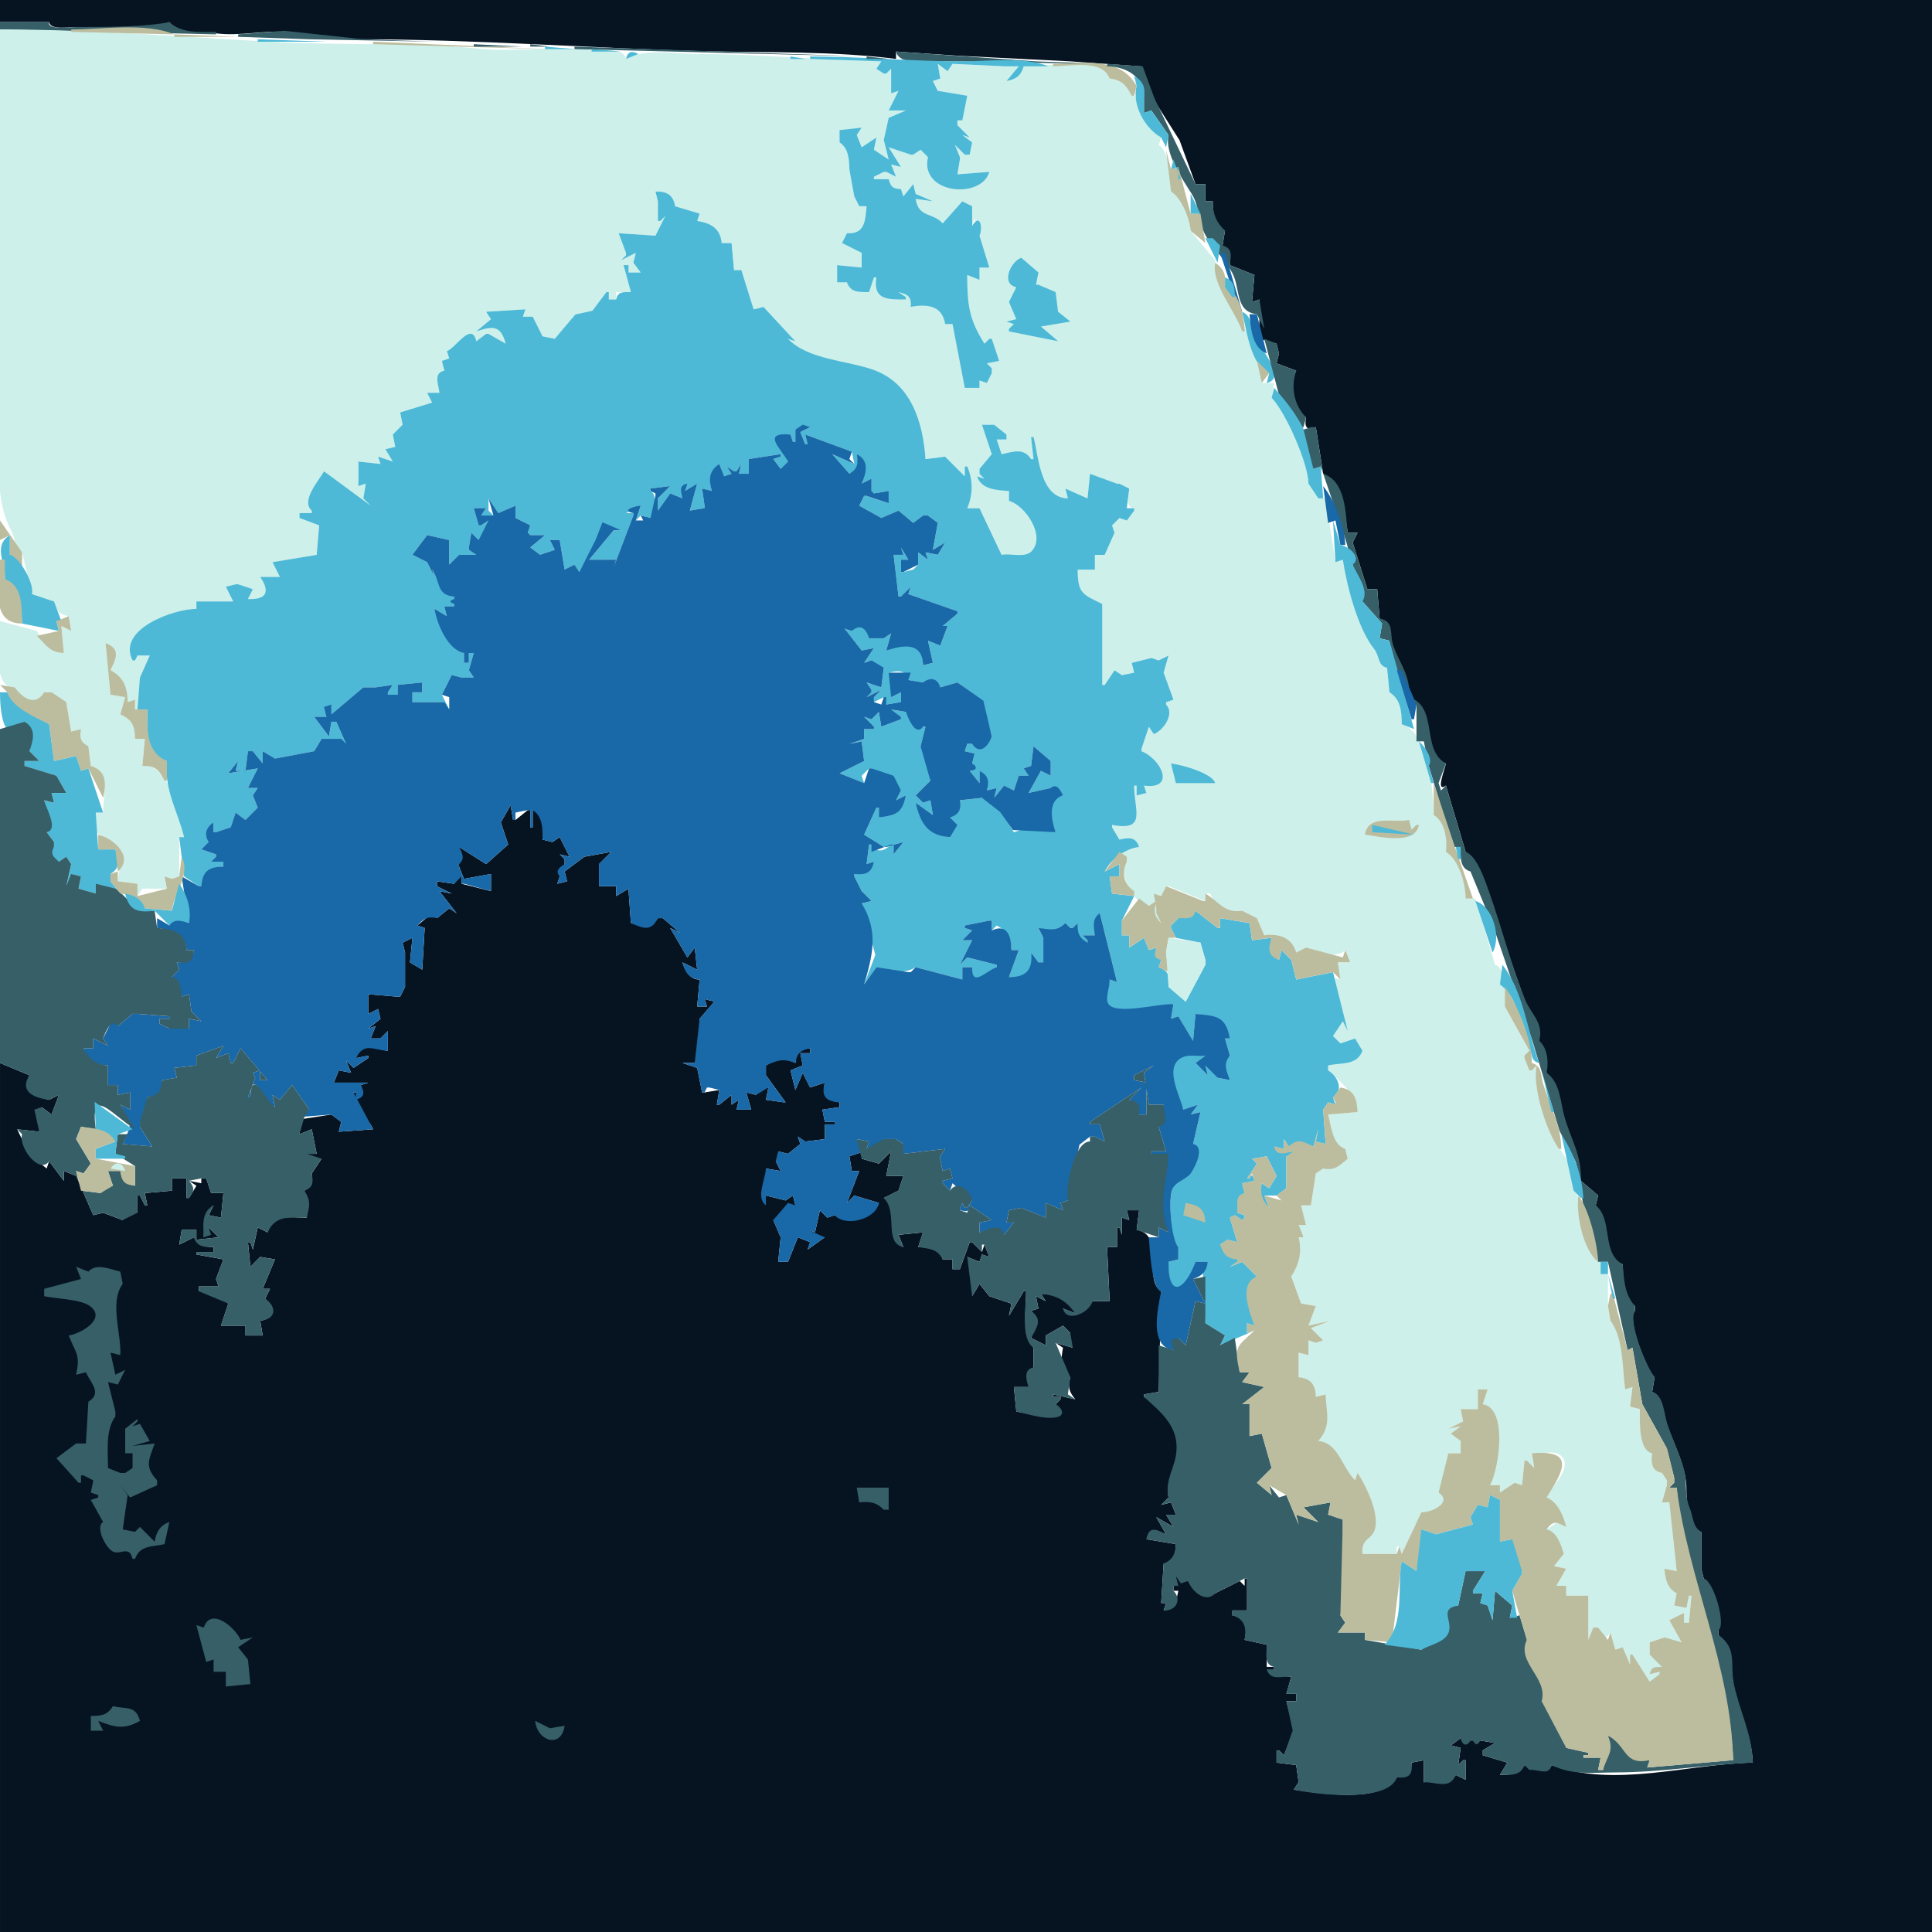 <?xml version="1.0" encoding="UTF-8"?>
<svg viewBox="0 0 787 787" xmlns="http://www.w3.org/2000/svg">
<path d="m0 0v9h20c0.562 3.374 7.993 2 11 2 10.466 0 28.983 2.893 38-2 3.866 5.38 13.033 3.792 19 4.576 9.608 1.261 19.5-1.298 28.72-0.554 9.74 0.787 19.26 2.978 29.28 2.978 47.42 0 94.68 3.702 142 4.871 25.49 0.629 51.53-0.09 77 3.129v-3l26 1.749 45 2.251 28.71 2.028 5.52 13.957 10.26 16.159 6.51 17.856h4v7h3c0.02 5.063 0.52 9.044 5 12l-1 6c3.25 2 3.09 4.35 3 8l10 4-1 11 3-1v16l7 2 1 4-1 4 8 3c-2.74 5.59-1.49 15.37 4 19-0.67 3.8 0.07 5.57 4 4l3 19c8.8 4.76 8.44 15.55 10 24h4l-2 4 6 19h4l1 12c5.46 1.74 3.83 6.25 5.22 10.91 2.3 7.73 7.09 12.45 6.78 21.09 10.61 5.55 4.65 23.6 15 27-0.45 2.39-4.4 12.1 0 9l8 27 7.09 12.08 16.51 47.08 6.4 17.84 3 13 7.3 18.9 6.7 25.1 7 6-1 4c5.18 6.3 2.73 21.39 11 24 0.22 5.78-0.08 13.21 5 17v2c-3.51 3.08 4.62 24.39 8 27l-1 6c4.25 1.85 3.58 6 4.83 10 2.97 9.43 9.33 20.1 9.14 30-0.08 4.33 1.43 16.01 6.03 17v15l1 4c4.32 2.72 8.15 16.38 6 21v2c6.67 7.08 4.45 12.28 6.28 20.83 2.23 10.48 7.24 20.05 7.72 31.17-26.6 0.55-56.15 10.42-82 1-1.48 4.56-7.45 1.14-11 0-2.32 3.97-5.68 3.96-10 4l3-5-10-3v-2l5-3-6-1h-4l-4-1-4 3 4 1-1 7 2-2h1v8l-4-2c-3.59 5.85-7.64 1.99-13 3v-9l-5 1c-0.13 4.49-1.51 5.87-6 6-5.84 10.79-31.73 6.51-42 5l2-3-1-7-8-1v-5h1l2 2 4.14-10.09-3.14-11.91h4v-3h-4l2-7c-2.12-0.37-12.34 0.29-7-3v-1h-3v-9l-9-2c1.14-5.01 0.63-9.04-5-10v-2h6v-13h-1v3l-2-2-10 5c-4.4 3.19-8.81-0.9-11-5l-5-2-1 4v2h2c-0.99 4.34-1.02 7.5-6 8l1-3h-2l1-16c4.31-1.22 4.87-3.78 5-8l-12-2c1.46-4.66 4.06-3.42 8-2l-4-7 7 4-3-5h4l-2-5-4 1 3-3c-1.12-6.81 2.52-11.45 3.45-18 1.41-9.92-5.63-18.19-13.45-23v-1l6-1 1-41c-7.62-4.94 1.97-22.92-10-25l1-8h-5l1 4-3-1v7l-1-3h-1v8h-4v1l1 21h-7c-2.27 4.17-8.76 7.93-12 3l5 2c-2.99-6.05-7.57-7.71-14-8l2 3-4-2 1 5-3 1c3.88 3.92 1.8 6.47 0 11l6 3v-4l7-4 3 3-3 1 4 5-7-2 3 2c-0.67 3.9-1.69 11 3 12-1.14 3.97-0.54 5.83 2 9l-9-2v1h3v1l-2 2c7.89 7.88-12.85 3.42-16 3l-1-10h6l2-8v-8c-4.86-5.47-3-16.07-3-23h-1l-6 10 1-5-9-3-4-5-3 5c1.35-6.63 0.93-9.96-2-16l5 2 1-3 3 1-2-5-1 3-4-4h-1l-4 11h-3v-4h-4c-1.55-5.08-5.27-4.76-10-5l2-6-10 1 2 5c-8.6-3.17-0.06-14.88-8-20l6-3 2-6h-7l2-10-5 5-7-2 1-3-6 2 1 6h3l-5 13 3-3 10 3c-1.77 6.57-12.61 8.69-18 5l-3 1-3-3-2 9-3-1c1.08 3.84 3.4 3.55 7 3l-7 5 1-3-5-2-4 10h-4l1-10-3-7 9-6-1-4-3 2-8-2v4-15l6 1-2-4 3-1-2-3 4 1 5-4-1-3 3 2 8-1v-6h4v-1h-4l-1-5 7-1v-2c-5.31-0.6-7.1-2.72-6-8l-6 2-3-6-3 7-2-8 5-2-1-5h4v-2c-4.25 0.49-5.66 1.7-6 6-4.76-2.48-7.58-1.78-12 1v4l8 11h-1l-7-1 1-5c-2.99 0.06-4.35-0.05-5 3l-4-1 2 7h-6l1-4-3 2v-4l-5 4h-1l1-6-6 1h-1l-2-10-6-2h5c4.54-7.44 2.24-10.09 2-18l6-7-4-1 1 3h-4l1-11c-3.84 0.14-6.1-3.6-7-7l6 3-1-9-3 4-7-12 4 2-7-6h-2c-3.67 4.94-5.82 3.38-11 2l-1-14-5 3v-4h-7v-9l5-5-11 2-8 6 1 4-4 1 1-3 2-5v-2l-2-2 4 1-4-8-3 2-4-1c0.42-4.15 1.03-10.92-4-12v7h-1v-7h-1l-5 4h-1l-1-6-4 7 3 9-9 8-11-7v8l2 5 11-2v7l-12-3v-3h-1l-2 3-7-1v2l6 3-5-1 7 9-3-2-5 4-2-2-6 5 3 1-1 17-5-3 1-10-4 2 1 4v14l-2 4h-1l-12-1v8l4-2 1 4-5 4 3-1-2 5h4l3-3v8c-6.11-0.45-10.26-4.8-13 3l5-1v1l-6 4-3-3 2 5-5-1-2 5h14l-3 1c0.8 2.5 0.48 7.04-2 3h-1c-1.13 7.32 5.29 8.84 8 15l-14 1 1-4-4-3-13 2v6l5-2 2 10h-4l1 3 5-1-4 6c0.26 3.48 0.05 5.18-3 7l1 11c-6.92 0-13.5-1.71-16 6l-4-2-2 9-1-3h-1l1 10 4-4 6 1-5 12h3l-2 4c4.02 3.91 4.22 7.98-2 9l1 6h-7v-4h-10l3-9c-4.333-3.5-6.249-4.98-12-5v-2h8l-1-3 3-8-11-2v-1h7v-2c-3.878-0.12-6.072-0.5-8-4l-6 3 1-6h6v4l9-1-4-4-2 4c0.365-5.38-0.576-9.19 4-13l-2 4 5 1 1-10h-5l-2-6h-2v2l-5-1 3 2-3 5h-1v-8h-6v5l-11 1 1 5h-1l-2-4h-1v7c-3.423-0.58-4.865-0.4-6 3l-8-3-4 1-7-16-5-2v4l-6-8-1 3c-6.935-5.47-8.507-8.54-12-16l9 1 1-10 4 3 3-8-4 2c-5.668-1.29-11.075-3.13-8-10l-12-5v354h787v-787h-787z" fill="#061422"/>
<path d="m0 9v3l88 2v-1c-6.499 0-14.002 0.737-19-4-9.888 1.978-24.253 2-37 2-4.302 0-12.826 1.306-12-2h-20z" fill="#365f68"/>
<path d="m0 12v158c0 15.6-2.683 32.54 4.548 46.1 1.81 3.4 1.037 6.69 4.452 8.9l4 17 9 3c0.919 3.74 2.144 5.35 6 6l1 6-4-2 1 11c-5.52-0.42-8.55-4.28-11-9l-15-4c0 6.87-3.738 27.36 6 27 2.095 4.88 9.913 9.14 12 2h3c1.099 3.32 2.59 3.74 6 4l2 12 4-1c-1.367 3.88-1.09 5.74 3 7l1 8c8.087 3.97 5.021 11.54 5 19h-3v8c11.025 5.79 10.483 8.79 9 20l8 1v5l2-3h10l-1-5 3 1 3-1v-16h2c-1.613-8.53-6.186-30.6-17-29l1-11h-4c-0.019-5.44-0.424-8.29-6-10l2-7-6-1-2-21c5.598 3.15 3.709 5.87 2 11 4.576 3.61 6.825 7.12 7 13l3-1v4h1l3-3-2-10 4-9h-5l-2 2c-4.652-12.55 16.318-20.79 26-21v-3h15l-3-6 4-1h1l6 2-2 4c7.75 0.8 10.44-3.03 5-9h8l-3-6 18-3 1-12-8-3v-2h5v-1c-3.43-5 3.06-11.19 5-16 6.16 5.68 10.53 11.88 19 14l-3-3 1-6-3 1v-10l9 1-1-3 6 2-3-5 4-1-1-5 4-4-1-5 13-4-2-4h5c-0.28-3.7-1.36-6.76 2-9l-1-4 3-1-1-3c4.66-0.81 7.9-10.23 12-4l4-3h1l7 4c-1.2-8.19-5.71-8.03-12-5l6-5-2-3 16-1-1 3h4l4 8 5 1 8.49-9.21 9.51-2.79-3 1 6-8h1v3h3v-3h6l-3-11 2 3h5l-3-4 1-4-6 3 2-2v-1l-3-8 15 1 4-8-2 2h-1v-8l-1-4c4.32 0.156 6.76 1.832 8 6l10 3-1 3c5.28 1.336 8.86 3.445 10 9h4l1 11h3l5 16 4-1 13 14-3-1c5.58 8.9 24.76 9.33 34 12.71 15.8 5.78 20.15 21.32 22 36.29l8-1 8 8v-4h1v17h5l9 19c3.43-0.37 9.56 1.72 12.26-0.78 6.55-6.08-2.23-20.2-9.26-21.22v-4c-5.17-0.66-10.33-1.06-13-6l3 1-2-2v-2h2l3-6-4-12h5l5 4v2h-4l2 6c4.95-0.65 8.18-1.78 12 2h1l-1-9h1c1.21 8.09 2.55 25.44 14 25l-1-4 9 4 1-10c2.99 1.47 8.63 7.24 11 4h1l4 2c0 3.36-1.91 7.53 2 8v1h-3v4l-3-1-3 3 1 3-4 9h-4v6h-7c0 9.71 1.1 10.75 10 14v33h1l4-6 3 2 5-1-1-4 8-2 3 1 4-2-2 7 1 12v1c3.75 5.34-1.56 11.53-7 9l-3 9v1c6.55 3.6 14.4 13.78 1 14l1 3-4 1v-4h-1c0 10.12 4.09 17.64-9 16v1l3 5c3.9-0.6 6-0.59 8 3l-7 2v2h2v2h-2c1.46 7.87 2.37 14.97 11 18l3-2c-1.67 3.87-1.95 6.72 2 9l-2-4v-2h2l-3-6 3 1 2-4h1l15 6v-3h2c2.46 5.9 6.74 8.42 13 7l6 3 3 7c5.95-0.16 10.32 1.43 13 7l4-2c1.37 3.41 13.93 4.16 16 1l2 5h-5l1 7-4-1 7 22-2-4-4 6 3 3 6-2 3 5c-3.34 5.73-8.36 4.33-14 6v2c5.18 4.7 11.34 9.72 12 17l-12 1c0.8 5.37 1.06 13.05 7 14l1 4-10 4-3 2-2 13h-4l2 8h-3v1l2 4h-2l-3 16 4 11 6 1-3 8 9-2-8 3 5 5-3 1-3-1v6l-4-1v10c4.55 0.95 6.48 3.4 7 8l4-1c0.08 7.71 1.07 12.06-3 19l15 16 1-3c3.03 6.46 7.53 14.4 6.67 21.85-0.59 5.13-5.89 4.14-4.67 11.15h14v-3h1l1 3 8-17c5.34 1.35 14.36-6.42 7-8 2.02-6.21 7.18-9.24 4-16h5v-5l-4-3 4-3-5 1 6-3-1-5h7v-8h4l-2 6c9.92 2.83 6.05 25.05 3 33h4v3l6-4 3 1 1-10h1l3 3-1-6 3 1c3.42-2.54 10.99-1.73 10.38 4.04-0.49 4.55-5.47 8.82-7.38 12.96l8 12-2-3-6 4 7 10-4 5 5 1-4 7h4v4h9v18l2-5h2c0.31 4.04 2.42 5.84 5 2l2 7 3-1 3 7v-4h1l7 11 4-3v-1l-4 1 5-3c-0.59-3.4-1.65-4.27-5-5v-5l6-2c0.84 3.94 3.68 2.63 7 2l-5-9 6-3v4h2l1-11h-1l-1 5-5-1 1-5-5-10 5 1-3-28h-3l2-7v-2l-2-3c-3.91-0.9-4.06-4.41-4-8-5.15-3.33-5-12.41-5-18l-4-1 1-8-3 1c-0.46-6.92-0.53-23.42-6-28l-1-6v-13h-3v-5c-9.82-6-4.14-22.92-11-29 1.8-7.84-4.54-14.72-8.2-21.26-3.72-6.66-7.98-22.3-6.8-29.74l-2 2h-1v-8l-10-18c0-4.37 0.54-16.03-4-17l-8-27h-4c0-5.35-1.98-17.71-8-19 1.17-4.83 0.18-13.27-5-15-0.11-9.76-2.05-33.82-13-37 0-4.77 0.44-11.42-5-13l-1-10-8.47-16.71-9.53-27.29-3 1-4-26h-3l-4-6c-0.02-7.35-8.72-30.62-15-35l1-6h-5c-1.31-9.92-5.21-20.12-10.3-28.74-3.61-6.12-9.17-13.78-8.7-21.26l-10-12c-0.08-4.738-3.2-14.597-8-16-0.24-5.579-0.24-15.57-5-19l1-3c-7.52-6.866-10.04-23.393-21-24-2.04-9.367-27.15-4.83-35-5l-7 6 5-6h-6l-21-1-2 3-4-3 1 6-3 1 2 4 12 2-4 10v2l5 5-3-1 4 3-1 5h-2l-4-4 2 5v1l-1 6 13-1c-5.17 11.106-27.23 8.292-25-6l-3-3-3 2h-1l-9-3 5 8-4-1 2 5-4-2h-1l-4 2v1h6c0.59 3.402 1.56 4.138 5 4l1 3 4-5 1 4 7 3-7-1c0.56 7.896 6.01 6.196 11 10l8-9 4 2v8l1-3 2 7 4 13h-4v5l-5-2c0 11.72-1 19.21 7 28l2-2h1l3 9-5 1 2 2v2l-2 4-3-1v3h-6l-5-26h-3c-0.61-8.06-7.29-8.59-14-7 1.01-4.35-0.8-5.52-5-6l3 2v1c-7.35 0-12.52-0.3-12-9h-1l-2 6c-4.05-0.1-6.86-0.34-9-4h-4v-7l10 1v-6l-8-4 2-4c7.57 1.405 7.74-4.855 8-11h-3l-2-4c1.43-3.961 1.43-8.158-2-11 0.75-3.718 0.13-10.115-4-11v-1l2-1-2-3c3.78 1.918 5.56 1.316 9-1l-2 3 2 5 6-4-1 5 6 4-2-8 2-9 7-3h-7l4-8-3 1v-10l-2 2h-1l-3-2 2-3c-24.96-0.515-50.02-3-75-3-9.05 0-21.04-2.555-29 2-1.06-4.959-8.85-2.707-13-3.389-15.08-2.479-30.82 0.817-46-0.694-28.98-2.884-57.93-1.262-87-2.945-36.325-2.102-72.476-4.972-109-4.972z" fill="#cdf0eb"/>
<path d="m29 12v1l42 1c-11.733-4.925-29.426-2-42-2z" fill="#bcbd9e"/>
<path d="m97 14v1l29 1.004 51 0.996-29-1-32.17-3.456-18.83 1.456z" fill="#365f68"/>
<path d="m71 14v1h26l-26-1z" fill="#bcbd9e"/>
<path d="m105 16v1h28l-28-1z" fill="#4db9d6"/>
<path d="m152 17v1l70 2-24-1.039-46-1.961z" fill="#bcbd9e"/>
<path d="m193 18v1h20l-20-1m23 0v1h8l-8-1m18 1v1l118 3-32-1.09-86-2.91z" fill="#365f68"/>
<path d="m222 19v1h12l-12-1m19 1v1h12l-12-1m14 4 5-2c-2.61-1.498-4.35-1.012-5 2z" fill="#4db9d6"/>
<path d="m365 21c1.33 6.186 14.99 4 20 4 21.7 0 43.27 1 65 1l-28-1.004-57-3.996z" fill="#365f68"/>
<path d="m322 23v1h6l-6-1m8 0v1l29 1-2 3 3 2h1l2-2v10l3-1-4 8h7l-7 3-2 9 2 8-6-4 1-5-6 4-2-5 2-3-9 1v5c3.65 2.354 3.92 6.864 4 11l2 11 2 4h3c-0.48 6.029-0.78 11.543-8 11l-2 4 8 4v6l-10-1v7h4c1.48 4.22 4.96 3.96 9 4l2-6h1c-1.44 9.2 4.56 9 12 9v-1l-3-2c3.87 0.81 5.36 1.95 5 6 6.57-1.2 12.8-0.69 14 7h3l5 26h6v-3l3 1 2-4v-2l-2-2 5-1-3-9h-1l-2 2c-6.27-9.92-7-15.72-7-28l5 2v-5h4l-4-13c1.45-3.448 0.21-9.302-3-4v-8l-4-2-8 9c-3.94-4.528-9.91-2.2-11-10l7 1-7-3-1-4-4 5-1-3c-3.26-0.059-4.15-0.87-5-4h-6v-1l4-2h1l4 2-2-5 4 1-5-8 9 3h1l3-2 3 3c-3.42 15.094 21.76 17.314 25 6l-13 1 1-6v-1l-2-5 4 4h2l1-5-4-3 3 1-5-5v-2h2l2-10-12-2-2-4 3-1-1-6 4 3 2-3 21 1h6l-5 6c3.94-0.804 5.84-2.099 7-6h10c-9.58-4.019-24.66-2-35-2-20.74 0-41.26-2-62-2z" fill="#4db9d6"/>
<path d="m353 23v1h9l-9-1z" fill="#365f68"/>
<path d="m429 26v1c7.04 0 20.08-2.947 23 5 4.94 0.556 6.8 2.688 9 7h1l1-4c-6.81-12.107-20.94-9-34-9z" fill="#bcbd9e"/>
<path d="m451 26v1c7.92 0.17 15.18 4.269 15 13v6l3-1 7 10c-1.63 7.627 5.57 17.712 9.5 24.09 3.12 5.06 2.54 10.564 5 15.65 2.73 5.67 8.33 10.57 11.47 16.43 3.39 6.33 1.03 15.79 10.03 16.83l3 6-2-12-3 1 1-11-10-4c0.4-3.8 1.24-6.81-3-8l1-6c-3.7-3.62-4.94-6.861-5-12h-3v-7h-4l-16.76-35.004-4.76-12.968-14.48-1.028z" fill="#365f68"/>
<path d="m462 31 1 4c-1.96 7.6 3.28 17.204 10 21l2 4 1-5-7-10-3 1v-6c0.66-4.189-0.21-6.929-4-9z" fill="#4db9d6"/>
<path d="m475 61 2 17c4.3 2.626 7.64 11.025 8 16l6 5-2-12h-4l-5-19-3 1-2-8z" fill="#bcbd9e"/>
<path d="m478 65-1 4 3-1v5h1l-3-8m-211 13 1 4v8h1l2-2-4 8-15-1 3 8v1l-2 2 6-3-1 4 3 4h-5v-3h-2l3 11c-3.19 0.01-5.27-0.4-6 3h-3v-3h-1l-6 8 3-1-9.64 2.12-8.36 9.88-5-1-4-8h-4l1-3-16 1 2 3-6 5c6.4-2.13 9.96-2.83 12 5l-7-4h-1l-4 3c-1.82-8.49-8.84 3.41-12 4l1 3-3 1 1 4c-4.56 0.98-2.38 5.38-2 9h-5l2 4-13 4 1 5-4 4 1 5-4 1 3 5-6-2 1 3-9-1v10l3-1-1 6 3 3-19-14c-2.26 3.93-9.53 12.03-5 16v1h-5v2l8 3-1 12-18 3 3 6h-8c4.12 6.09 2.63 9.38-5 9l2-4-6-2h-1l-4 1 3 6h-15v3c-9.294 0.08-32.488 8.3-26 21h1l1-2h5l-4 9-1 13h4c1e-3 7.81-1.186 18.58 8 21-1.23 11.64 4.306 20.19 7 31h-2l2 16 6 4h1c0.905-5.64 3.33-7.69 9-8v-2h-5l2-2v-1l-6-2 3-3c-1.229-3.42-0.465-5.42 2-8v4h1l6-2 2-6 4 3 5-5-2-5 2-3h-4l4-8-12 2 4-5-1 4h4l1-8h2l4 5v-5l5 3 16-3 3-5 10 2-4-9h-2l-1 6-6-8h5l2-5v4l13-11h5l7-1-2 3v1h4v-4l10-1v4h-4v4h13v3h2l-3-6 4-8 4 1h5l-2-3 2-7h-2v4h-2v-4c-6.56-2.28-10.12-11.7-12-18l5 3-1-4h4v-4l-9-11 1 3-3-6-6-3 6-8 9 2v10l4-4h7l-3-2v-1l1-6 3 3c3.64-1.93 4.3-3.96 4-8l-3 2h-1l-2-7h5l-2 3h5l-2-2v-5l4 6 7-3v5l6 3-1 3 1 1h6l-6 5 4 3 6-2-2-4h4l2 12 4-2 2 3 7.1-13.09 2.38-6.58 7.52 2.67h-3l-10 12h11l-1 3 8-21v-1h-3l6-3-2 6 2-2 4 1c1.57-2.79 3.08-9.3 0-11v-1l8-1-5 5v5l5-7 5 2 2-6-1 3 5-3-3 11 6-1v-1l-1-7 4 1c-1.16-4.92-0.68-7.46 3-11l2 5 3-1-2-3 3 2h1l2-3-1 4h4v-6l13-2v1l-3 1 3 4 3-3c-2.22-6.15-10.22-10.42 1-11l1 3h1v-5l6-1-4 2 2 5h1l-1-4 19 7 1 5-9-4 7 8c4.07-1.64 3.91-4.02 3-8 4.58 3.58 3.58 6.94 2 12l4-2v5l1 1 6-1v5l-9-3h-1l-2 4 9 5 7-3 6 5 4-3h2l4 3-2 11 5-3-3 5-5-1 1 3-4-3v5l-2 2-4 1h-1v-5h3l-3-5 1 3h-4l2 17h1l4-4-1 3 20 7v1l-6 5h2l-3 8-5-2 2 9-4 1c-0.11-9.63-7.71-9.49-15-6l2-7-3 2h-6c-0.68-4.15-4.02-7.45-7-3l-2-1h-1l7 9 5-1-4 6 3-1c0.65 3.05 2.01 2.94 5 3l-1 8-6-2 2 3v1l-2 2 6-3-3 3v2l4-2 1 3 6-1v-4l-4 2c1.06-4.13 1.87-6.56-1-10 3.85-0.87 6.85-1.27 8 3l6 1c3.26-1.43 5.12-1.05 7 2l7-2 10.05 7.43 3.95 14.57c-2 3.83-4.33 6.51-8 3h-2l-1 3 4 1-1 4c1.66 1.59 1.79 3-1 3l4 5v-5c3.05 2.4 3.67 4.19 3 8l4-1-1 4 4-5 4 2 2-6h4l-2-3 3-1 1-8 7 6v6l-4-2-5 9 9-2 5 3c-6.87 1.15-5.36 10.06-3 15l-11-2-6 2-6-10-7-4-9 1c0.08 3.55-0.87 5.3-4 7l3 3-3 1v4c-9.16-1.17-11.2-6.17-14-14l7 5-1-6-3 1-3-3 6-6c-0.91-5.13 0.73-10.77-4-14l2-8h-1c-3.77 1.82-5.38-3.12-7-6l-6-1 4 3v1l-8 3-1-6-3 3-3-1 4 4v1h-4v4l-6 2 5-1 1 8-10 5 10 4-1-3 3-3h1c0.9 4.22 5.36 3 9 3 0.01 3.19-0.4 5.27 3 6l-2 4 4-2c-2.09 7.12-4.29 7.45-11 9v-4h-1l-5 11 8 5h1l7-2-4 5v-4h-1c-2.9 2.73-5.61 3.68-8 0h-1l-1 8 3-1c-1.54 4.24-3.61 5.18-8 5v1l3 6 4 4-4 1 5.55 21-4.55 12 5-7c4.72 2.04 11.48 2.79 16 0l19 5v-5h4c-1.62 9.65 6.28 1.88 10 0v-1l-12-3-3 3 5-10h-4l4-4-3-1v-1l10-2h1v4l2-2c4.54 2.38 5.85 4.95 6 10h3l-4 11c7.12 0.73 10.56-2.69 9-10l3 4h2v-10l-2-4c4.64 1.08 8.16 2.59 11-2l2 2h1l2-2c-0.7 4.08-0.11 6.63 4 8v-1l-2-2h5l2-9 7 28-3-1c0.1 2.93-2.19 6.92-1.27 9.57 2.05 5.86 21.96 0.22 27.27 0.43l-1 6 3-1 6 10 1-11c8.16 1.46 11.63 1.21 14 10h-2l2 7c-3.78 2.9-1.97 6.37 0 10l-5-1c-0.73-3.35-1.6-4.41-5-5l1 4-5-5 4-3c-2.64 0.17-6.16-0.89-8.62-0.11-9.1 2.91-2.19 16.7-0.38 22.11l6-2-3 4 4-1-3 13c3.38 2.44 0.77 8.55-1.6 11.52-1.84 2.32-5.12 3.37-6.54 6.03-2.11 3.95-1.07 21.64 2.14 24.45v5l-4 1c-0.62 15.37 7.79 13.44 11 0h5l-2 4 1 21 8 5-2 4 14-6-3 1v-4l3 1c-1.51-6.16-6.1-15.85 1-20l-6-6-5 2 3-2v-1l-7-6 3-2 4 1-3-10 2-1 3 2 1-1v-1l-3-1 3-8-1-4 5-1c-0.58-1.91-0.98-3.33-2-1h-1l4-6-2-2 6-1 4 8-3 5-3-2c-1.5 4.25-0.8 7.38 3 10l-2-5h5l4-3v-13h3v-2c-3.49 0.4-5.92 1.12-8-2l4 1v-4l2 3c3.91-2.7 5.82-1.38 10 0l2-7-1 5 4 1-1-14 2-3 3 1-1-3c4.54-2.98 1.95-8.61-2-11v-2c5.52-1.31 11.65 0.15 14-6l-3-5-6 2-3-3 4-6 2 4-6-24-15 3-2-8-4-4-1 4c-3.92-2.23-3.82-4.82-3-9l-8 1-1-7-12-2v4h-1l-9-7-7 3-3 3v1l2 4 10 2 2 7v2l-8 15-7-6c0.7-4.08 0.11-6.63-4-8l1-3-2-5-3 1-2-5-6 4v-5h-3v-6l5-10-9-1-1-7h4v-5l-6 3c2.62-5.16 8.25-9.25 14-10-1.39-4.18-4.08-3.89-8-3l-3-5v-1c14.22 2.64 9-5.79 9-16h1v4l4-1-1-3c13.19 1.69 6.92-10.87-1-14v-1l3-9 2 3c3.98-1.57 8.66-8.25 5-12v-1l3-1-4-11 2-7-4 2-3-1-8 2 1 4-5 1-3-2-4 6h-1v-33c-8.11-3.93-10-4.31-10-14h7v-6h4l4-9-1-3 3-3 3 1 3-4v-1h-3l1-8-4-2h-1l-11-4-1 10-9-4 1 4c-11.29-0.2-11.91-17.03-14-25h-1l1 9h-1c-3.09-4.71-7.16-3-12-2l-2-6h4v-2l-5-4h-5l4 12-5 6v2l2 2-3-1c1.8 5.42 7.98 5.6 13 6v4c6.46 1.67 15.15 14.2 9.26 20.48-2.79 2.96-8.64 0.74-12.26 1.52l-9-19h-5c2.39-5.69 2.38-11.32 0-17h-1v4l-8-8-8 1c-1.04-14.74-5.62-30.66-21-36.29-10.64-3.9-26.89-4.15-35-12.71l3 1-13-14-4 1-5-16h-3l-1-11h-4c-0.68-5.999-4.3-8.109-10-9l1-3-10-3c-0.77-4.651-3.42-6.096-8-6m218 1v8h4l-4-8m6 18 5 10 1-7-3-3h-3z" fill="#4db9d6"/>
<path d="m497 103 8 24h1l-7-24h-2z" fill="#1968a7"/>
<path d="m414 117-3 6 3 7-4 1 3 1-2 2v1l20 4-7-6 12-2-5-4-1-8-7-3h-1l1-5-7-6c-4.45 1.66-8.36 10.64-2 12z" fill="#4db9d6"/>
<path d="m495 107c-1.61 8.72 8.34 19.82 11 28h1c0-5.23-2.18-16.76-8-18 0.5-4.56-0.12-7.36-4-10z" fill="#bcbd9e"/>
<path d="m499 113v4l3 4h1c-0.05-3.99-0.06-6.42-4-8m7 14c1.7 7.11 3.45 21.99 11 25l-1 4c9.08-1.94-4.36-16.03-5.53-20-1.09-3.71-0.65-7.32-4.47-9z" fill="#4db9d6"/>
<path d="m509 128c0.45 5.7 1.1 13.65 7 16l-4-16h-3z" fill="#1968a7"/>
<path d="m515 138 6.01 22.95 8.99 13.05h1l1-4c-4.95-4.94-6.25-12.47-4-19l-8-3 1-4-1-4-5-2z" fill="#365f68"/>
<path d="m512 147 2 9 3-4-5-5z" fill="#bcbd9e"/>
<path d="m519 158-1 4c5.88 6.2 14.91 26.79 15 35l4 6h2l-1-13-3 1c0.4-12.64-8.05-24.23-16-33z" fill="#4db9d6"/>
<path d="m327 173-3 2v5h-1l-1-3c-11.87-0.92-4.1 5.33-1 11l-3 3-3-4 3-1v-1l-13 2v6h-4l1-4-2 3h-1l-3-2 2 3-3 1-2-5c-4.25 2.91-4.4 6.25-3 11l-4-1 1 7v1l-6 1 3-11-5 3 1-3c-3.56 0.77-2.58 2.87-2 6l-5-2-5 7v-5l5-5-8 1v1l2 1v1l-2 9-4-1 1 2h-3l2-6c-2.41 0.13-8.28 1.95-3 3v1l-8 21 1-3h-11l10-12h3l-7.59-3.25-2.77 7.16-6.64 13.09-2-3-4 2-2-12h-4l2 4-6 2-4-3 6-5h-6l-1-1 1-3-6-3v-5l-7 3-4-6 2 7h-5l2-3h-5l2 7h1l3-2-4 8-3-3-1 6v1l3 2h-7l-4 4v-10l-9-2-6 8 6 3 3 6-1-3c3.59 4.73 1.45 10.4 9 11v1c-2.05 0.79-2.05 1.21 0 2v1h-4l1 4-5-3c1.05 6.28 5.35 16.63 12 18v4h2v-4h2l-2 7 2 3h-5l-4-1-4 8 3 1v5l-2-3h-13v-4h4v-4l-10 1v4h-4v-1l2-3-7 1h-5l-13 11v-4l-3 1 1 4h-5l6 8 1-6h2l4 9-2-2h-8l-3 5-16 3-5-3v5l-4-5h-2l-1 8h-4l1-4-4 5 12-2-4 8h4l-2 3 2 5-5 5-4-3-2 6-6 2h-1v-4c-3.105 2.13-3.913 4.73-2 8l-3 3 6 2v1l-2 2h5v2c-6.031 0.15-8.437 1.85-9 8h-1l-7-4 3 19c-3.155-1.31-7.078-3.28-8 1l-5-3v4c6.117 0.83 11.467 2.1 12 9h3c-0.725 4.51-2.623 5.23-7 5l1 3-3 3 4 8 3-1 1 7 4 4-5-1v4h-8l-4-2v-2h4v-1l-13-1h-2l-6 5-1-3h-1l-4 8 2 3-6-3v4h-4c1.565 4.94 4.994 6.84 10 7v8h4v4l5-1v7l-4-2c4.41 8.87 5.301 6.54 1 16l12 1-5-8v-2h2l1-10c4.598-0.53 6.666-2.25 6-7l6-1-1-4 9-1v-4l11-4-3 5 5-2 1 4h1l3-6 11 13h-3v-4l-3 1 1 2-3 8h1c0.29-13.72 6.7 3.29 10 4l-1-5 3 2 5-6 7 10-4 2v1l13-1 4 3-1 4 14-1-8-15h1v3c3.6-1.18 3.58-2.77 2-6l3-1h-14l2-5 5 1-2-5 3 3 6-4v-1l-5 1c3.49-6.64 6.88-3.2 13-3v-8l-3 3h-4l2-5-3 1 5-4-1-4-4 2v-8l12 1h1l2-4v-14l-1-4 4-2-1 10 5 3 1-17-3-1c2.6-2.8 4.2-3.84 8-3l5-4 3 2-7-9 5 1-6-3v-2l7 1 3-3v3h1l11 3v-7l-11 2-2-5v-1c2.5-2.19 1.41-4.28 0-7l11 7 9-8-3-9 4-7 1 6h1v-3l5-1h1v7h1v-7c4.08 2.6 4.07 7.48 4 12l4 1 3-2 4 8-4-1 2 2v2c-2.18 1.36-3.94 2.8-2 5l-1 3 4-1-1-4 8-6 11-2-5 5v9h7v4l5-3 1 14c4.94 2.09 8.15 3.76 11-2h2l7 6-4-2 7 12 3-4 1 9-6-3c0.96 3.92 2.77 6.74 7 7l-1 11h4l-1-3 4 1-6 7-2 18h-5l6 2 2 10h1l1-2h1l4 1-1 6h1l5-4v4l3-2-1 4h6l-2-7 4 1 5-3-1 5 7 1h1l-8-11v-4c4.82-2.15 6.92-2.94 12-1 0.64-3.94 2.13-5.19 6-6v2h-4l1 5-5 2 2 8 3-7 3 6 6-2c-1.6 5.58 0.38 7.69 6 8v2l-7 1 1 5h4v1h-4v6l-8 1-3-2 1 3-5 4-4-1-1 4 2 4-6-1c-0.24 4.66-4.21 11.89 0 15v-4l8 2 3-2 1 4-3-1-6 7 3 7-1 10h4l4-10 5 2-1 3 7-5-7-3 3 1 2-9 3 3 3-1c4.45 5.01 16.91 1.65 18-5l-10-3-3 3 5-13h-3l-1-6 6-2-3-5 5 1-1 3c3.69-0.12 5.78-0.31 7-4h5l3 2v4l17-2-2 3v1l1 5 3-1 1 4-4 1v1l3 3 1-3 8 7-2 3h-1l-1-2-1 3c2.79 0.45 3.64 1 4-2l9 6-5 1v4c4-0.94 7.34-3.09 10 1l4-5h-3l1-5 5-1 10 4v-6l7 3-1-3 3-1 4.72-22.72 4.28-3.28h2l4 2-2-7h-4v-1l21-14-5 5c3.39 1.09 3.94 2.5 4 6h3v-13l-5-1v-2l8-4-4 3 2 13h6l-2 9 3 10h-6v1h7c-2.19 11.09-5.69 21.63 0 32l-4-2v4h-4c0.32 4.5 1.08 21.16 5 22-1.36 7.04-5.08 22.52 5 24l2-5 3 3 4-18 4 1-5-10c3.79-1.33 5.41-2.99 6-7h-5c-4.45 12.02-11.18 15.02-11 0l4-1v-5c-2.88-2.88-4.26-19.85-2.36-23.78 1.55-3.21 5.76-3.68 7.64-6.61 2-3.12 5.52-10.58 0.72-11.61l3-13-4 1 3-4-6 2c-1.2-5.59-8.66-18.41 0.38-21.59 2.45-0.87 5.94 0.02 8.62-0.41l-4 3 5 5-1-4 5 5 5 1c-1.45-3.92-2.86-6.53 0-10l-2-7h2c-1.84-9.28-5.48-9.1-14-10l-1 11-6-10-3 1 1-6c-5.34-0.45-24.32 4.93-26.71-0.43-1.08-2.44 0.94-6.77 0.71-9.57l3 1-7-28c-3.26 2.33-2.43 5.32-2 9h-5l2 2v1c-3.49-1.95-4.21-4.07-4-8l-2 2h-1l-2-2c-3.48 3.58-6.36 2.55-11 2l2 4v10h-2l-3-4c0.87 6.99-2.1 10.17-9 10l4-11h-3c-0.06-5.43-1.6-10.94-8-8v-4h-1l-10 2v1l3 1-4 4h4l-5 10 3-3 12 3v1c-4.01 1.24-10.28 8.65-10 0h-4v5l-19-5-2 2h-1l-13-2-5 7c3.38-11.51 6.05-21.49-1-33l4-1-4-4-3-6v-1c4.57 0.44 6.98-0.29 8-5l-3 1 1-8h1v3l8-3h1v4l4-5-7 2h-1l-8-5 5-11h1v4c7.01-1.06 9.44-1.6 11-9l-4 2 2-4-3-6-9-3h-1l-2 6-10-4 10-5-1-8-5 1 6-2v-4h4v-1l-4-4 3 1 3-3 1 6 8-3v-1l-4-3 6 1c1.01 2.62 3.94 10.2 7 6h1l-2 8 4 14-6 6 3 3 3-1 1 6-7-5c1.94 8.26 4.79 13.39 14 14l3-5-3-3c3.6-1.2 4.68-3.33 4-7l9-1 7.39 5.74 5.23 7.37 17.38 0.89c-1.82-5.13-3.26-13.08 3-15-1.14-2.3-2.54-5.06-5-3l-9 2 5-9 4 2v-6l-7-6-1 8-3 1 2 3h-4l-2 6-4-2-4 5 1-4-4 1c1.04-3.82 0.62-6.1-3-8v5l-4-5c2.6 0.01 3.51-1.52 1-3l1-4-4-1 1-3h2c3.09 4.77 6.59 1.02 8-3l-3.44-14.57-10.56-7.43-7 2c-1.11-3.8-3.96-4.22-7-2l-6-1 1-3h-9l1 10 4-2v4l-6 1v-3h-1l-1 3-3-1v-2l3-3-6 3 2-2v-1l-2-3 6 2 1-8-5-3-3 1 4-6-5 1-7-9 3 1c3.48-3.02 5.81-0.99 7 3h6l3-2-2 7c7.03-2.28 14.69-3.63 15 6l4-1-2-9 5 2 3-8h-2l6-5v-1l-20-7 1-3-4 4h-1l-2-17h4l-1-3 3 5h-3v5h1l6-3v-5l4 3-1-3 5 1 3-5-5 3 2-11-4-3h-2l-4 3-6-5-7 3-9-5 2-4h1l9 3v-5l-6 1-1-1v-5l-4 2c1.97-4.65 3.15-9.3-2-12 0.61 3.93 0.49 5.84-3 8l-7-8 9 4-2-2 1-3-19-7 1 4h-1l-2-5 4-2-3-1z" fill="#1968a7"/>
<path d="m534 174-3 1 4 16 3-1 10.14 29.83 2.86 10.17 4 15 8 9-1 6 4 1c0.02 6.11 5.57 23.16 11 26v15h3l2 10 10 33h3c0.01 4.08-0.52 8.68 4 10l9.55 23.17 15.69 45.83 11.05 36.71 7.02 13.38 3.39 21.91 5.3 18h4l8 36 2-1 4 23 10 18 3 12v2l-2 2h3c2.98 37.78 21.35 72.47 23 111l-35 3 1-3c-10.67 1.29-8.68-7.31-17-10l-2 14h-2l1-5h-7v-1h2v-1l-9-2c-0.85-6.95-4.98-14.29-10-19l2-2c-1.75-7.98-10.63-14.6-8-23l-3-10-4 1 1-5-7-6-1 12-2-6-3-1 1-4h-4v-1l5-8h-8l-3 14c-9.18 0.73-1.74 6.72-4.84 11.7-2.07 3.34-7.23 3.94-10.16 6.3l-23-4v-3h-11l3-4-2-3c4.35-11.93 0.74-26.46 1-39l-6-2 1-5-11 2 6 6-9-3 1 4-5-12-3 1-4-5 1 4-6-5 6-6-4-14-5 1v-13h-3l9-7-9-2 3-4h-4l-2-14-6 3 2-4-8-5v-19l-5 1 5 10-4-1-4 18-3-3-3 1 1 4-6-2v19l-6 1v1c6.75 6.13 13.98 11.8 13.24 22-0.5 6.99-4.89 11.8-3.24 19l-3 3 4-1 2 5h-4l3 5-7-4 4 7c-4.02-2.17-7.09-3.42-8 2l12 2c-0.28 4.07-1.22 6.26-5 8l-1 16h2l-1 3c4.83 0.42 7.71-4.35 4-8v-2h2l-1-4 2 3 3-1c1.38 4.18 7.22 9.32 11 5l12-6h1v13h-6v2c5.1 1.58 5.77 5.09 5 10l9 2c0 3.64-1.22 8.1 3 9v1h-3c1.56 4.8 5.76 2.73 10 3l-2 7h4v3h-4l2.58 11.91-3.58 10.09-2-2h-1v5l8 1 1 7-2 3c8.75 2 38.58 5.52 42-5 4.96 0.55 6.55-1.04 6-6l5-1v9c5.1-0.18 10.54 3.12 13-3l4 2v-8h-1l-2 2 1-7-4-1 4-3c0.61 2.84 2.43 3.74 4 1h1c1.13 2.01 1.87 2.01 3 0l6 1-5 3v2l10 3-3 5c4.24-0.01 8.41 0.53 10-4l2 2c3.67-0.42 8 2.65 9-2 8.81 4.25 16.63 3.02 26 3 18.95-0.03 37.21-3.19 56-4-0.24-11.6-5.48-21.22-7.72-32.09-1.64-7.92 1.6-14.31-6.28-19.91v-2c3.25-1.94-1.92-20.13-6-21l-1-4v-15c-3.59-1.97-3.22-6.31-4.79-9.94-2.17-5.03-0.8-10.64-2.36-15.93-1.78-6.04-4.69-12.06-6.68-18.13-1.41-4.29-1.42-11.61-6.17-13l1-6c-3.21-3.96-10.97-22.65-8-27v-2c-4.35-4.82-4.43-10.81-5-17-8.8-4.62-3.76-18.17-11-24l1-4-7-6c0.22-10.92-3.96-16.42-6.7-26.04-1.73-6.08-1.67-13.96-7.3-17.96 0.89-4.24 0.45-10.05-3-13 2.01-7.37-3.35-10.82-5.81-16.95-5.7-14.19-9.46-29.31-14.61-43.76-1.65-4.65-4.99-14.77-9.58-16.29l-8-27-2 2-1-3 3-8c-10.36-5.66-2.79-23.04-15-27 0.71-8.75-3.76-13.38-6.46-21.09-1.66-4.74 0.71-9.83-5.54-10.91l-1-12h-4l-6-19 2-4h-4c-0.97-7.84-0.64-20.89-10-24l-3-19h-2z" fill="#365f68"/>
<path d="m539 198 2 15 3-1 2 10h2c-0.21-7.4-4.35-18.24-9-24z" fill="#1968a7"/>
<path d="m0 212v8l4-2v8l4 6h1v-7l-9-13z" fill="#bcbd9e"/>
<path d="m543 212 1 17 3-1c1.64 10.54 5.98 27.87 12.78 36.39 2.31 2.9 1.36 6.78 5.22 7.61l1 10c4.65 2.81 4.96 7.94 5 13l5 2-10-36-4-1 1-6-8-9c2.8-4.58-1.97-10.51-4-15 3.94-2.88-1.64-7.58-5-8l-3-10m-541 24c6.49 3.19 6.661 11.37 7 18l15 3-1-4h2l-3-8-9-3c1.147-3.9-4.887-15.12-9-16v-8c-7.025 4.31-1.683 11.45-2 18z" fill="#4db9d6"/>
<path d="m0 228c0 10.17-4.405 25.95 9 26-0.147-6.48 0.233-15.82-7-18v-8h-2m23 25 1 4-9 2c3.874 3.74 5.197 6.81 11 7l-1-11 4 2-1-6-5 2m-14 1 5 3-5-3m34 8 2 21 6 1-2 7c4.958 2.25 5.937 4.7 6 10h4l-1 11c5.054-0.14 6.916 1.51 9 6h1v-8c-8.602-3.63-7.995-12.8-8-21h-5v-4l-3 1c-0.066-5.92-1.57-10.1-7-13 2.344-4.87 4.25-8.7-2-11z" fill="#bcbd9e"/>
<path d="m569 273 6 20h1l1-6-6-14h-2z" fill="#1968a7"/>
<path d="m0 279 3 3c1.016 6.28 11.295 11.07 17 13l2 15 9-2 2 6 3-1 6 12c1.362-5.72 1.441-11.06-5-13l-1-8c-3.326-1.8-3.589-3.33-3-7l-4 1-2-12-6-4h-3c-3.638 5.94-8.756 2.45-12-2l-6-1z" fill="#bcbd9e"/>
<path d="m0 282c0 5.77 0.79 23.55 10 12 4.295 3.49 3.03 7.13 2 12l4 4h-6v2l13 4 4 7h-6l1 4-4-1c0.67 3.94 4.431 10.09 1 13l3 4v2c-2.699 2.49-0.71 4.51 2 6l3-2 2 3-2 9 3-1-1-4 4 1-1 5 7 2v-4l9 4h1l-4-5v-3c4.248-2.6 3.464-5.79 2-10h-7l-1-15h3l-6-18-3 1-2-6-9 2-2-15c-5.6-2.77-15.19-6.78-17-13h-3z" fill="#4db9d6"/>
<path d="m10 294-10 3v136l12 5c-4.408 6.86 2.286 9.32 8 10l4-2-3 8-4-3-3 1 2 9-9-1 2 2c-1.52 5.65 7.241 16.57 11 11l6 8v-4l5 2 7 16 4-1 8 3 6-3v-7h1l2 4h1l-1-5 11-1v-5h6v8h1c2.181-3.19 2.397-3.96 0-7l5-1h2l2 6h5l-1 10-5-1 2-4c-5.018 2.77-4.208 7.89-4 13l3-1-1-3 4 4-9 1v-4h-6l-1 6 6-3c1.343 4.05 4.065 3.95 8 4v2h-7v1l11 2-3 8 1 3h-8v2l12 5-3 9h10v4h7l-1-6c6.39-0.51 7.06-5.54 2-9l2-4h-3l5-12-6-1-4 4-1-10h1l1 3 2-9 4 2c3.34-7.19 8.95-6 16-6 1.07-4.82 1.76-6.6-1-11 3.65-1.29 3.66-3.42 3-7l4-6-6-2h4l-2-10-5 2 2-7 2-3-7-10-5 6-3-2 1 5c-3.32-2.12-9.57-16.92-10-4h-1l3-8-1-2 3-1v4h3l-11-13-3 6h-1l-1-4-5 2 3-5-11 4v4l-9 1 1 4-6 1c-0.104 4.42-1.703 6.11-6 7l-3 10v2l5 8-12-1 2-4h-4l-1 8 8 5v8c-3.941-0.64-5.193-2.13-6-6h-5l2 6c-2.993 0.06-4.346-0.05-5 3l-8-1-2-8 3 1 3-4-6-10 2-5 6 1c-2.396-18.11 6.236-6.18 16 0l-6-10 4 2v-7l-5 1v-4h-4v-8c-4.872-0.37-7.808-2.68-10-7h4v-4l6 3-2-3c0.9-2.46 3.382-8.66 6-5l6-5h2l13 1v1h-4v2l4 2h8v-4l5 1-4-4-1-7-3 1c-0.065-3.03-0.67-8.02-4-8l3-3-1-3c4.738 0.74 6.612-0.03 7-5h-3c-0.243-7.32-5.452-8.46-12-9l-1-7c-9.213 0.53-9.371-4.26-16-9l-8-2v4l-7-2 1-5-4-1-2 5 2-9-2-3-3 2c-2.394-2.03-3.583-3.14-2-6v-2l-3-4c4.982-1.09-0.124-9.34-1-13l4 1-1-4h6l-4-7-13-4v-2h6l-4-4c1.606-4.61 2.869-9.2-2-12z" fill="#365f68"/>
<path d="m578 302 5 17h1l-2-7c1.99-2.72-1.59-8.09-4-10m-101 9 2 8h16c-1.18-4.04-13.69-7.51-18-8z" fill="#4db9d6"/>
<path d="m584 319v13c4.61 2.62 5.61 9.97 5 15 5.46 3.49 7.98 12.82 8 19h3l-6.67-19-9.33-28m-28 21c6.17 0.78 20.54 4.4 22-4h-1l-2 2-1-4c-6.38 1.34-16.62-2.46-18 6z" fill="#bcbd9e"/>
<path d="m559 336v3l17 1-17-4z" fill="#4db9d6"/>
<path d="m40 340v6h7l1 9c6.895-6.02-1.994-13.62-8-15z" fill="#bcbd9e"/>
<path d="m593 345 1 5h1v-5h-2z" fill="#4db9d6"/>
<path d="m456 347-6 8 6-3v5h-4l1 7 9 1v-2c-4.23-2.6-5.19-7.57-3-12v-2l-3-2m-382 2-1 8-3 1-3-1 1 5-12 3v-5l-8-1v-4l-3 1v3l4 5c4.438 0.48 7.838 1.99 10 6l11 1c0.94-7.35 7.804-14.67 4-22z" fill="#bcbd9e"/>
<path d="m597 355 3 6-3-6m-524 5-3 11-11-1c-1.273-3.84-4.155-5.23-8-6 1.575 7.17 5.343 7.79 12 7l6 6c2.162-2.96 4.719-1.89 8-1 1.062-5.46-0.721-11.53-4-16z" fill="#4db9d6"/>
<path d="m475 361-2 4-3-1 1 6v2l2 4c-3.01-2.92-3-5.04-2-9l-3 2-4-3-7 9v6h3v5l6-4 2 5 3-1c-0.75 2.95-1.2 4.31 2 5l-1 3 4 2-1-8 1-6h3l-2-4v-1l3-3c3.36 0 6.2 0.72 7-3l9 7h1v-4l12 2 1 7 8-1c-1.42 4.23-1.71 7.42 3 9l1-4 4 4 2 8 15-3 3 3-1-7h5l-2-5-1 3-15-4-4 2c-1.78-6.16-7.05-7.8-13-7l-3-7-6-3c-7.45 1.15-9.29-3.73-15-7v3h-1l-15-6z" fill="#bcbd9e"/>
<path d="m601 367 7 21c3.68-6.44 0.12-18.81-7-21z" fill="#4db9d6"/>
<path d="m476 382-1 6 1 14 7 6 8-15v-2l-2-7-13-2z" fill="#cdf0eb"/>
<path d="m610 390-1 3 1-3m2 3-1 8c8.8 6.7 6.76 16.47 11.78 25.39 1.67 2.98 0.48 5.81 4.22 6.61-4.87-12.72-6.3-29.08-15-40z" fill="#4db9d6"/>
<path d="m613 402v8l10 18-2 2v1l2 5h1l2-2c-1.97 8.6 3.93 26.75 9 34h1c-0.12-9.56-4.52-17.47-7.33-26.26-1.19-3.74-0.37-7.48-4.67-8.74-0.12-9.99-5.54-23.02-11-31z" fill="#bcbd9e"/>
<path d="m462 438v2l5 1v13h-3c0.5-3.79-0.14-5.33-4-6l5-5-21 14v1h4l2 7-4-2h-2v2c-6.24-0.24-10.25 18.48-9 24l-3 1 1 3-7-3v6l-10-4-5 1-1 5h3l-4 5c-1.13-5.28-6.49-2.16-10-1v-4l5-1-9-6-1 3-3-1 1-3 1 2h1l2-3c-0.88-4.11-6.09-8.44-9-4l-3-3v-1l4-1-1-4-3 1-1-5v-1l2-3-17 2v-4l-3-2h-5l-7 4 1-3-5-1 2 8 7 2 5-5-2 10h7l-2 6-6 3c5.99 5.84-0.21 18.21 8 20l-2-5 10-1-2 6c4.52 0.7 7.75 0.64 10 5h4v4h3l4-11h1l4 4v-3h1l2 5-3-1-1 3-5-2 2 16 3-5 4 5 9 3-1 5 6-10h1c0 6.06-2.47 19.17 3 23v8c-3.99 0.86-3.11 4.8-2 8h-6l1 10c4.92 1.02 10.86 3.14 15.94 2.4 4.42-0.65 2.65-3.93 0.06-5.4l2-2v-1h-3v-1l9 2-3-2 1-7-6-14 7 2-1-6-3-3-7 4v4l-6-3c2.51-4.44 4.81-7.49 0-11l3-1-1-5 4 2-2-3c6.57 0.76 10.06 2.56 14 8l-5-2c1.33 6.21 11.13 1.58 12-3h7l-1-21v-1h4v-8h1l1 3v-7l3 1-1-4h5l-1 8 9 3v-4l4 2c-4.64-11.76-0.5-19.94 0-32h-7v-1h6l-3-10c4.3-0.92 2.06-5.42 2-9h-6l-2-13 4-3-8 4z" fill="#365f68"/>
<path d="m628 436 4 17h1l-5-17z" fill="#4db9d6"/>
<path d="m546 443-3 4 1 2v1l-3-1-2 3 1 14-4-1 1-5-2 7c-4.17-2-6.31-3.47-10 0l-2-3v4l-4-1c0.91 4.26 4.53 2.66 8 2l-3 2v13l-4 3 2 2-7-2 2 5c-2.96-3.13-3.72-5.76-3-10l3 2 3-5-4-8-6 1 2 2-4 6h1l1-2 1 3-5 1 1 4c-4.06 0.87-2.72 4.49-3 8l3 1v1l-1 1-3-2-2 1 3 10-4-1-3 2c1.45 4.01 2.64 5.65 7 6v1l-3 2 5-2 6 6c-7.61 2.68-3.04 14.63-1 20l-3-1v4l3-1c-7.12 6.72-8.46 6.25-6 17h4l-3 4 9 2-9 7h3v13l5-1 4 14-6 6 6 5-1-4 7 4 5 12-1-4 9 3-6-6 11-2-1 5 6 2-1 39 2 3-3 4h11v3l11 1 4-33 6 4c0.85-6.19 5.08-10.96 2-17l6 2 15-4-1-3 3-5 4 1 1-5 4 2v17l5-1c-0.6 4.52 0.36 9.98 4 13v1l-4 7 6 20c-4.54 9.12 8.71 15.4 6 25l10 19 9 2v1h-2v1h7l-1 5h2c1.71-6.03 4.72-7.5 2-14 7.97 4.28 6.3 12.35 17 10l-1 3 35-3c-0.79-38.31-18.28-73.68-23-111h-3l2-2v-2l-3-12-10-18-4-23-2 1-6-23h-1l-1 5 1 6c5.28 6.68 4.95 19.75 6 28l3-1-1 8 4 1c0 4.79-0.63 16.79 5 18-0.46 3.92-0.25 7.13 4 8l2 3v2l-2 7h3l3 28-5-1c0.45 4.31 1 7.87 5 10l-1 5 5 1 1-5h1l-1 11h-2v-4l-6 3 5 9-7-2-6 2v5l5 5c-2.99 0.06-4.35-0.05-5 3l4-1v1l-4 3-7-11h-1v4l-3-7-3 1-2-7-1 3-4-5h-2l-2 5v-18h-9v-4h-4l4-7-5-1 4-5c-1.11-3.82-2.84-9.11-7-10 2.97-4.07 4.25-2.81 8-1-1.18-4.6-3.4-10.17-8-12 7.38-11.41 11.4-19.47-6-18l1 6-3-3h-1l-1 10-3-1-6 4v-3h-4c3.79-7.29 7.17-31.41-3-33l2-6h-4v8h-7l1 5-6 3 5-1-4 3 4 3v5h-5l-4 16c5.95 3.97-2.84 8.23-7 8l-8 17-1-3-1 3h-14c-0.63-6.67 3.88-5.51 5.14-10.31 1.67-6.43-3.7-17.53-7.14-22.69l-1 3c-5.38-5.24-6.81-15.35-15-16 5.56-6.48 3.22-11.34 3-19l-4 1c-0.14-4.98-2.01-7.43-7-8v-10l4 1v-6l3 1 3-1-5-5 8-3-9 2 3-8-6-1-4-11c3.26-5.25 4.43-9.91 3-16h2l-2-5h3l-2-8h4l2-13 3-2c4.86 0.9 6.42-1.08 10-4l-1-4c-5.14-1.54-5.72-9.07-7-14l12-1c-0.24-5.27-1.32-9.16-7-10z" fill="#bcbd9e"/>
<path d="m39 460 8 5-8 3v4h12v-1l-4-1 1-8 6-2-15.451-11.17 0.451 11.17z" fill="#4db9d6"/>
<path d="m33 459-2 5 6 10-3 4-3-1 2 8 8 1 5-3-2-6h5c0.489 4.25 1.703 5.66 6 6v-8l-16-3v-4l8-3c-2.795-5.19-8.599-5.31-14-6z" fill="#bcbd9e"/>
<path d="m636 462 5 23 3 3h1c-0.63-9.55-3.84-17.99-9-26z" fill="#4db9d6"/>
<path d="m45 476 6 1c-1.217-3.64-3.707-4.21-6-1z" fill="#cdf0eb"/>
<path d="m643 487c-1.18 7.31 1.92 22.39 8 27-0.21-7.16-3.73-21.39-8-27m-160 3-1 5 9 3c-0.32-5.8-2.58-6.92-8-8z" fill="#bcbd9e"/>
<path d="m652 514v5h3v-5h-3z" fill="#4db9d6"/>
<path d="m31 516 2 5-15 4v3c4.856 1.08 14.895 1.21 18.678 4.05 7.035 5.28-4.22 11.37-8.678 11.95 2.837 7.39 4.836 7.6 3 16l4-1c1.944 4.46 6.769 8.43 1 12l-1 17h-4l-8 6 9 10h1v-3h1l4 2-1 5 3 1v1l-3 1 5 9c-3.266 1.86 0.961 10.56 4.028 12.03 2.073 0.99 3.55-0.32 5.555-0.06 1.759 0.23 1.925 1.69 2.417 3.03h1c2.092-5.69 6.816-4.76 12-6l2-9c-3.79 1.3-5.397 4.13-6 8l-6-6-2 2-5-1 2-14-3-4 4 5 11-5v-2c-5.344-5.57-3.226-8.6-1-15l-9 1 7-2-4-7-3 1 2-2v-1l-5 4v10h3v6l-3 2h-2l-5-2c0-6.53-1.122-15.59 3-21v-2l-3-12 4 1 3-6-4 2-2-9 4 1c0.535-8.51-4.574-21.64 1-29l-1-5c-4.122-0.94-9.795-3.66-13 0l-5-2z" fill="#365f68"/>
<path d="m655 519 2 10h1l-3-10z" fill="#4db9d6"/>
<path d="m349 606 1 6c4.22-0.44 7.01-0.13 10 3h2v-9h-13z" fill="#365f68"/>
<path d="m607 609-1 5-4-1-3 5 1 3-15 4-6-2-2 17-6-4c-2.04 10.98 1.52 25.1-7 34l15 2c3.14-1.81 8.94-2.92 10.78-6.3 2.7-4.96-4.16-10.33 4.22-11.7l3-14h8l-5 8v1h4l-1 4 3 1 2 6 1-12 7 6-1 5h3l-2-11 4-7v-1l-4-13-5 1v-17l-4-2z" fill="#4db9d6"/>
<path d="m83 663-3-1 4 15 3-1v5h5v6l10-1-1-10-4-5 6-4-5 1c-2.137-4.98-12.126-13.63-15-5m-37 32c-2.29 3.73-4.792 3.95-9 4v6h5l-2-4c6.632 2.59 10.53 3.71 17 0-1.754-6.51-5.477-4.6-11-6m172 6c0.75 8.21 10.6 11.49 12 2l-6 1-6-3z" fill="#365f68"/>
</svg>
